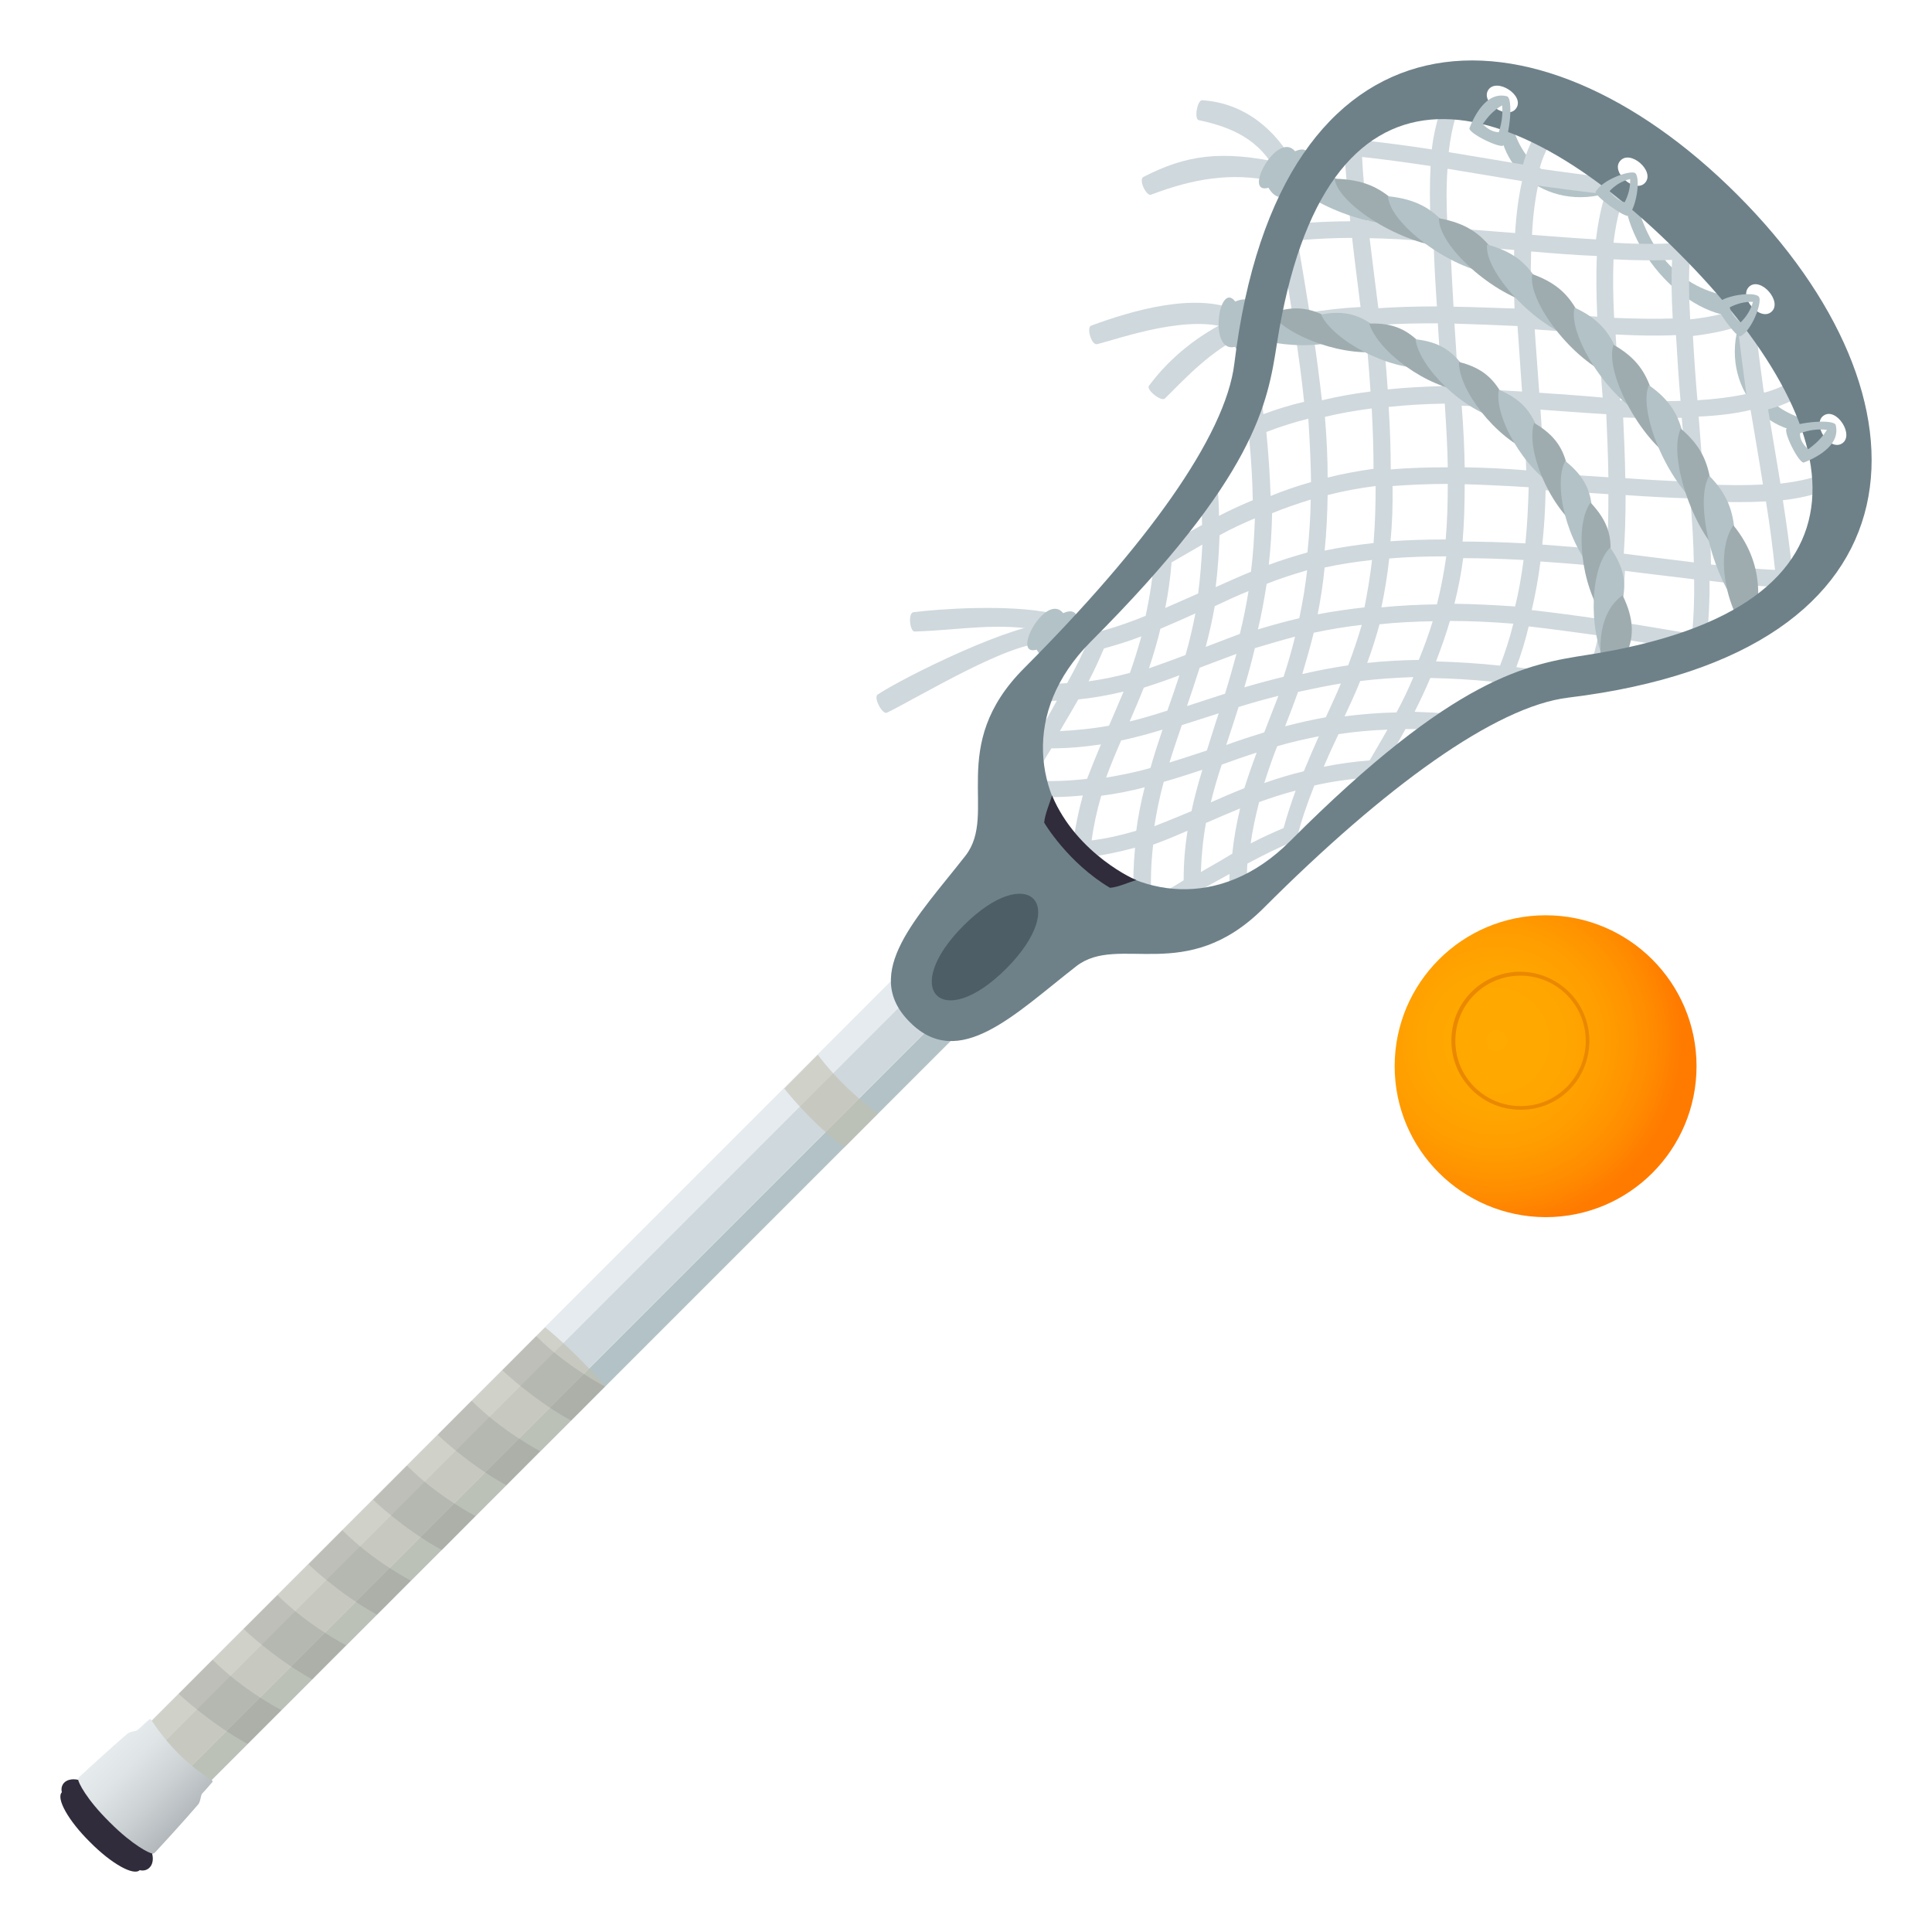 <?xml version="1.0" encoding="utf-8"?>
<!-- Generator: Adobe Illustrator 24.1.2, SVG Export Plug-In . SVG Version: 6.00 Build 0)  -->
<svg version="1.1" id="Layer_1" xmlns="http://www.w3.org/2000/svg" xmlns:xlink="http://www.w3.org/1999/xlink" x="0px" y="0px"
	 width="64px" height="64px" viewBox="0 0 64 64" style="enable-background:new 0 0 64 64;" xml:space="preserve">
<radialGradient id="SVGID_1_" cx="116.531" cy="-79.531" r="6.245" gradientTransform="matrix(0.983 0 0 0.983 -64.974 112.657)" gradientUnits="userSpaceOnUse">
	<stop  offset="0" style="stop-color:#FFAA00"/>
	<stop  offset="0.342" style="stop-color:#FFA700"/>
	<stop  offset="0.597" style="stop-color:#FF9D00"/>
	<stop  offset="0.823" style="stop-color:#FF8D00"/>
	<stop  offset="1" style="stop-color:#FF7B00"/>
</radialGradient>
<path fill="url(#SVGID_1_)" d="M51.2,30.32c-2.76,0-5,2.24-5,5c0,2.76,2.24,4.99,5,5c2.77,0,5-2.24,5-5C56.2,32.56,53.96,30.32,51.2,30.32z"/>
<path fill="#EA8800" d="M52.65,34.48c0-1.26-1.02-2.28-2.29-2.29c-1.26,0-2.29,1.02-2.28,2.29c0,1.26,1.02,2.28,2.28,2.28
	C51.63,36.78,52.65,35.75,52.65,34.48z M50.37,36.64c-1.19,0-2.16-0.96-2.16-2.16c0-1.2,0.96-2.16,2.16-2.16s2.16,0.97,2.16,2.16
	C52.53,35.68,51.56,36.65,50.37,36.64z"/>
<path fill="#B3C2C6" d="M53.44,5.73c-2.05,0.63-3.08-0.27-3.43-1.9c-0.11-0.02-0.22-0.01-0.33-0.02c-0.15,2.08,2.16,3.47,4.26,2.29
	C53.77,5.97,53.61,5.85,53.44,5.73z"/>
<path fill="#B3C2C6" d="M58.27,10.56c-0.63,2.05,0.27,3.08,1.9,3.43c0.02,0.11,0.02,0.22,0.02,0.33c-2.08,0.15-3.47-2.16-2.29-4.26
	C58.02,10.22,58.15,10.39,58.27,10.56z"/>
<path fill="#B3C2C6" d="M57.49,9.85c-1.96-0.25-3-1.69-3.39-3.6C54,6.19,53.89,6.14,53.78,6.08c-0.07,2.16,2.2,4.69,4.2,4.39
	C57.82,10.27,57.66,10.07,57.49,9.85z"/>
<path fill="#CFD8DD" d="M58.87,19.45c0.16-0.19,0.33-0.36,0.5-0.54c-0.07-0.69-0.17-1.44-0.31-2.34c0.55-0.06,1.02-0.18,1.43-0.32
	c-0.05-0.17-0.11-0.34-0.15-0.52c-0.39,0.13-0.83,0.23-1.36,0.29c-0.09-0.55-0.41-2.46-0.41-2.46c0.4-0.1,0.73-0.25,1.03-0.42
	c-0.07-0.18-0.13-0.37-0.19-0.55c-0.28,0.17-0.59,0.32-0.98,0.42c-0.1-0.74-0.2-1.49-0.28-2.22c-0.2-0.18-0.4-0.37-0.6-0.55
	c-0.43,0.16-0.94,0.27-1.56,0.34c-0.05-0.83-0.05-1.49-0.01-2.08c-0.15-0.15-0.29-0.3-0.43-0.45c-0.59,0.04-1.27,0.04-2.1-0.01
	c0.07-0.6,0.19-1.1,0.34-1.53c-0.2-0.22-0.41-0.43-0.62-0.63C52.48,5.79,51.79,5.7,51,5.59c0.08-0.31,0.19-0.56,0.32-0.79
	c-0.17-0.08-0.34-0.18-0.5-0.28c-0.15,0.28-0.27,0.57-0.37,0.93c0,0-1.9-0.32-2.46-0.41c0.05-0.45,0.13-0.83,0.23-1.17
	c-0.18-0.04-0.36-0.06-0.55-0.08c-0.1,0.35-0.19,0.72-0.24,1.16c-0.83-0.13-1.54-0.22-2.19-0.29c-0.22,0.25-0.44,0.5-0.68,0.74
	c0.04,0.56,0.09,1.18,0.17,1.93c-0.5,0-0.96,0.02-1.41,0.05c-0.06,0.19-0.12,0.38-0.19,0.57c0.51-0.04,1.06-0.07,1.66-0.07
	c0.06,0.56,0.28,2.29,0.28,2.29c-0.6,0.03-1.17,0.1-1.69,0.18c-0.11-0.7-0.23-1.4-0.35-2.11c-0.12,0.33-0.25,0.66-0.41,0.98
	c0.07,0.41,0.14,0.84,0.2,1.25c-0.28,0.06-0.54,0.13-0.81,0.2c0.01,0.19,0.02,0.37,0.03,0.56c0.28-0.09,0.57-0.16,0.86-0.22
	c0.13,0.84,0.23,1.6,0.3,2.3c-0.47,0.11-0.92,0.25-1.35,0.41c-0.02-0.21-0.05-0.42-0.08-0.63c-0.18,0.08-0.36,0.16-0.54,0.24
	c0.02,0.21,0.05,0.42,0.08,0.62c-0.17,0.07-0.34,0.17-0.51,0.25c0,0.2,0.01,0.41,0.03,0.6c0.18-0.1,0.36-0.2,0.55-0.28
	c0.07,0.72,0.11,1.41,0.12,2.05c-0.36,0.15-0.74,0.32-1.12,0.52c0-0.29-0.02-0.6-0.04-0.9c-0.19,0.09-0.37,0.17-0.56,0.24
	c0.01,0.32,0.04,0.65,0.04,0.96c-0.39,0.21-1.44,0.82-1.44,0.82c-0.08,0.05-0.13,0.13-0.14,0.22c-0.05,0.68-0.15,1.33-0.29,1.97
	c-0.61,0.25-1.16,0.43-1.68,0.56c-0.09,0.02-0.16,0.08-0.19,0.17c-0.19,0.48-0.43,0.96-0.73,1.5c-0.26,0.02-0.52,0.03-0.78,0.03
	c-0.09,0.18-0.18,0.36-0.28,0.54c0.24,0.01,0.49,0.03,0.72,0.01c-0.1,0.17-1.17,2.11-1.34,2.43c0.13,0.25,0.26,0.5,0.39,0.75
	c0.62,0.03,1.21,0.02,1.81-0.04c-0.15,0.55-0.26,1.08-0.32,1.62l0.43,0.43c0.53-0.06,1.07-0.17,1.62-0.32
	c-0.05,0.54-0.07,1.08-0.05,1.64c0.26,0.18,0.52,0.36,0.78,0.55c0.32-0.16,2.24-1.23,2.4-1.32c-0.01,0.21,0,0.43,0.01,0.64
	c0.19-0.06,0.38-0.13,0.57-0.19c0-0.26-0.01-0.53,0.01-0.79c0.54-0.29,1.02-0.53,1.49-0.72c0.09-0.03,0.15-0.1,0.17-0.19
	c0.13-0.52,0.31-1.05,0.56-1.68c0.57-0.13,1.14-0.21,1.73-0.26c0.23-0.24,0.46-0.47,0.74-0.64c0.19-0.33,0.43-0.75,0.55-0.97
	c0.26,0,0.52,0,0.79,0.01c0.2-0.19,0.42-0.36,0.65-0.52c-0.39-0.03-0.78-0.05-1.14-0.06c0.19-0.38,0.37-0.76,0.52-1.12
	c0.65,0.01,1.33,0.05,2.05,0.12c-0.11,0.25-0.25,0.5-0.38,0.75c0.25-0.11,0.51-0.22,0.77-0.32c0.06-0.12,0.13-0.24,0.18-0.37
	c0.37,0.04,0.76,0.1,1.16,0.15c0.27-0.18,0.57-0.31,0.89-0.43c-0.64-0.1-1.25-0.19-1.82-0.26c0.16-0.43,0.3-0.88,0.41-1.35
	c0.69,0.08,1.45,0.18,2.31,0.3c-0.08,0.39-0.19,0.77-0.3,1.12c0.21-0.06,0.42-0.11,0.62-0.16c0.08-0.29,0.17-0.57,0.23-0.88
	c0.67,0.11,1.35,0.22,2.02,0.33c0.34-0.14,0.68-0.27,1.03-0.38c0.05-0.57,0.09-1.18,0.08-1.84C57.55,19.36,58.25,19.41,58.87,19.45z
	 M58.5,16.61c0.14,0.87,0.23,1.6,0.3,2.27c-0.6-0.03-1.27-0.09-2.12-0.18c-0.01-0.63-0.05-1.32-0.12-2.08
	C57.31,16.64,57.94,16.64,58.5,16.61z M53.28,15.81c0,0-1.5-0.1-2.15-0.13c-0.01-0.62-0.04-1.29-0.1-2.11
	c0.3,0.02,1.76,0.13,2.18,0.15C53.24,14.41,53.27,15.11,53.28,15.81z M53.77,13.83c0.58,0.02,1.27,0.03,1.94,0.01
	c0.06,0.71,0.12,1.41,0.16,2.11c-0.66-0.02-1.34-0.06-2.03-0.11C53.83,15.17,53.8,14.49,53.77,13.83z M43.14,22.33
	c0.14-0.47,0.27-0.93,0.38-1.37c0.52-0.11,1.05-0.2,1.59-0.26c-0.13,0.45-0.28,0.89-0.45,1.34C44.14,22.12,43.64,22.21,43.14,22.33z
	 M44.42,22.64c-0.17,0.41-0.35,0.78-0.5,1.12c-0.45,0.08-0.89,0.18-1.35,0.3c0.15-0.38,0.29-0.75,0.43-1.14
	C43.47,22.82,43.94,22.72,44.42,22.64z M41.96,19.34c0.45-0.18,0.9-0.32,1.34-0.45c-0.06,0.54-0.15,1.07-0.26,1.59
	c-0.44,0.1-0.9,0.23-1.37,0.37C41.79,20.36,41.88,19.85,41.96,19.34z M41.07,21c-0.38,0.14-0.76,0.29-1.13,0.43
	c0.12-0.45,0.22-0.9,0.3-1.35c0.34-0.16,0.72-0.34,1.12-0.5C41.28,20.06,41.19,20.53,41.07,21z M46.13,16.1
	c0.57-0.04,1.18-0.07,1.83-0.07c0,0.65-0.02,1.27-0.07,1.84c-0.64,0-1.25,0.02-1.83,0.06C46.12,17.35,46.14,16.74,46.13,16.1z
	 M45.2,20.12c-0.52,0.06-1.04,0.13-1.55,0.23c0.1-0.51,0.18-1.03,0.23-1.55c0.5-0.11,1.03-0.19,1.57-0.25
	C45.39,19.09,45.3,19.61,45.2,20.12z M48.52,15.48c-0.01-0.62-0.04-1.29-0.1-2.04c0.6,0.02,1.26,0.05,2.04,0.1
	c0.05,0.8,0.08,1.44,0.1,2.04C49.81,15.52,49.14,15.49,48.52,15.48z M47.96,15.48c-0.67,0-1.31,0.02-1.89,0.07
	c0-0.64-0.02-1.32-0.07-2.07c0.57-0.06,1.19-0.1,1.86-0.11C47.91,14.14,47.95,14.84,47.96,15.48z M45.57,16.1
	c0,0.66-0.02,1.29-0.07,1.89c-0.55,0.06-1.1,0.14-1.62,0.25c0.06-0.59,0.09-1.2,0.1-1.84C44.48,16.27,45.02,16.17,45.57,16.1z
	 M42.9,21.09c-0.1,0.43-0.23,0.86-0.38,1.33c-0.41,0.1-0.83,0.21-1.3,0.35c0.14-0.47,0.25-0.89,0.35-1.3
	C42.04,21.33,42.48,21.2,42.9,21.09z M46.02,18.5c0.59-0.05,1.22-0.07,1.89-0.07c-0.08,0.55-0.18,1.08-0.31,1.59
	c-0.64,0.01-1.25,0.04-1.84,0.1C45.87,19.6,45.96,19.06,46.02,18.5z M48.52,16.04c0.64,0.02,1.33,0.05,2.12,0.1
	c-0.02,0.67-0.05,1.29-0.11,1.86c-0.75-0.04-1.44-0.06-2.08-0.06C48.5,17.34,48.52,16.71,48.52,16.04z M50.99,13.01
	c-0.02-0.33-0.13-1.73-0.15-2.1c0,0,1.45,0.11,2.1,0.15c0.04,0.65,0.15,2.11,0.15,2.11C52.72,13.13,51.32,13.03,50.99,13.01z
	 M50.42,12.97c-0.81-0.05-1.49-0.08-2.11-0.1c-0.03-0.66-0.13-2.15-0.13-2.15c0.7,0.02,1.4,0.05,2.09,0.08
	C50.3,11.22,50.4,12.67,50.42,12.97z M48.15,10.16c-0.04-0.7-0.08-1.38-0.1-2.04c0.69,0.05,1.4,0.1,2.11,0.16
	c-0.02,0.68-0.01,1.36,0.01,1.94C49.51,10.2,48.83,10.17,48.15,10.16z M47.63,10.71c0,0,0.09,1.46,0.13,2.08
	c-0.64,0.02-1.23,0.05-1.79,0.11c-0.05-0.75-0.12-1.49-0.18-2.14C46.34,10.72,46.96,10.71,47.63,10.71z M45.44,13.53
	c0.04,0.72,0.06,1.38,0.06,2c-0.52,0.07-1.04,0.17-1.52,0.29c0-0.63-0.03-1.3-0.09-2.01C44.38,13.69,44.9,13.6,45.44,13.53z
	 M43.42,16.55c-0.01,0.61-0.05,1.19-0.11,1.75c-0.42,0.12-0.85,0.25-1.28,0.41c0.06-0.55,0.1-1.12,0.11-1.71
	C42.56,16.83,42.99,16.68,43.42,16.55z M41.44,18.94c-0.42,0.17-0.81,0.35-1.17,0.51c0.07-0.56,0.11-1.13,0.13-1.72
	c0.4-0.22,0.79-0.4,1.17-0.56C41.55,17.78,41.51,18.38,41.44,18.94z M39.6,20.32L39.6,20.32c-0.09,0.45-0.19,0.91-0.33,1.38
	c-0.37,0.14-0.78,0.29-1.21,0.44c0.15-0.45,0.28-0.89,0.38-1.31C38.84,20.66,39.22,20.49,39.6,20.32z M39.07,22.37
	c-0.12,0.37-0.25,0.75-0.4,1.17c-0.47,0.15-0.87,0.27-1.25,0.36c0.16-0.37,0.32-0.74,0.47-1.12C38.3,22.65,38.7,22.51,39.07,22.37z
	 M39.74,22.12c0,0,0.89-0.34,1.22-0.46c-0.11,0.4-0.23,0.84-0.38,1.32c-0.21,0.07-1.05,0.34-1.26,0.41
	C39.47,22.95,39.61,22.53,39.74,22.12z M40.37,23.63c-0.03,0.09-0.29,0.9-0.39,1.23c0,0-0.84,0.28-1.24,0.4
	c0.12-0.4,0.41-1.24,0.41-1.24C39.47,23.92,40.28,23.66,40.37,23.63z M41.03,23.42c0.48-0.15,0.92-0.27,1.32-0.37
	c-0.12,0.3-0.47,1.21-0.47,1.21c-0.41,0.13-0.83,0.26-1.26,0.42C40.69,24.48,40.96,23.64,41.03,23.42z M41.63,24.93
	c-0.14,0.37-0.28,0.77-0.41,1.18c-0.38,0.15-0.75,0.31-1.11,0.47c0.09-0.38,0.21-0.79,0.36-1.25
	C40.88,25.18,41.25,25.05,41.63,24.93z M42.31,24.72c0.47-0.14,0.93-0.24,1.38-0.33l-0.01,0.02c-0.17,0.38-0.33,0.75-0.49,1.14
	c-0.42,0.1-0.86,0.23-1.31,0.39C42.02,25.5,42.16,25.09,42.31,24.72z M45.06,22.56c0.57-0.07,1.16-0.11,1.76-0.13
	c-0.16,0.38-0.34,0.77-0.56,1.17c-0.59,0.01-1.16,0.06-1.72,0.13C44.71,23.37,44.89,22.98,45.06,22.56z M45.29,21.96
	c0.16-0.43,0.29-0.85,0.41-1.28c0.56-0.06,1.14-0.09,1.76-0.1c-0.13,0.43-0.29,0.86-0.46,1.28C46.41,21.87,45.84,21.9,45.29,21.96z
	 M48.47,18.49c0.62,0,1.28,0.02,2,0.06c-0.07,0.54-0.16,1.06-0.28,1.54c-0.71-0.05-1.38-0.08-2.01-0.09
	C48.3,19.53,48.4,19.02,48.47,18.49z M51.2,16.24c0.61,0.03,2.08,0.13,2.08,0.13c0,0.68-0.01,1.28-0.05,1.85
	c-0.72-0.07-1.44-0.13-2.14-0.18C51.15,17.48,51.19,16.89,51.2,16.24z M53.85,16.4c0.73,0.05,1.44,0.09,2.14,0.11
	c0.07,0.79,0.11,1.49,0.12,2.12c-0.52-0.06-2.32-0.29-2.32-0.29C53.83,17.75,53.85,17.11,53.85,16.4z M57.99,13.58
	c0,0,0.33,1.93,0.41,2.47c-0.56,0.03-1.19,0.03-1.96-0.01c-0.05-0.73-0.11-1.48-0.17-2.24C56.93,13.77,57.5,13.7,57.99,13.58z
	 M57.57,10.82c0.08,0.73,0.18,1.5,0.28,2.23c-0.46,0.1-1,0.17-1.62,0.21c-0.06-0.68-0.11-1.41-0.15-2.13
	C56.65,11.06,57.14,10.96,57.57,10.82z M55.52,11.1c0.04,0.73,0.09,1.48,0.15,2.18c-0.7,0.02-1.41,0.01-2-0.02
	c0,0-0.12-1.55-0.15-2.18C54.29,11.12,54.94,11.13,55.52,11.1z M55.39,8.61c-0.03,0.56-0.02,1.19,0.02,1.94
	c-0.55,0.02-1.18,0.01-1.94-0.02c-0.04-0.76-0.04-1.39-0.02-1.94C54.2,8.63,54.83,8.63,55.39,8.61z M52.91,10.49
	c-0.63-0.04-2.18-0.15-2.18-0.15c-0.02-0.59-0.03-1.3-0.01-2.01c0.7,0.06,1.44,0.12,2.18,0.15C52.87,9.05,52.88,9.71,52.91,10.49z
	 M53.18,6.43c-0.14,0.43-0.24,0.92-0.31,1.5c-0.71-0.04-1.45-0.1-2.12-0.15c0.03-0.63,0.1-1.16,0.2-1.63
	C51.77,6.26,52.49,6.36,53.18,6.43z M50.42,6c-0.11,0.49-0.19,1.06-0.23,1.72c-0.75-0.06-1.5-0.12-2.24-0.17
	c-0.04-0.77-0.04-1.4,0-1.96C48.49,5.68,50.42,6,50.42,6z M45.3,7.32c-0.09-0.85-0.15-1.52-0.18-2.12c0.66,0.07,1.4,0.17,2.27,0.3
	c-0.03,0.56-0.03,1.19,0,1.93C46.61,7.37,45.93,7.33,45.3,7.32z M45.37,7.89C46,7.9,46.7,7.94,47.49,8.01
	c0.02,0.7,0.06,1.41,0.11,2.14c-0.71,0-1.35,0.02-1.94,0.06C45.66,10.21,45.43,8.41,45.37,7.89z M43.48,10.91
	c0.53-0.09,1.11-0.15,1.73-0.19c0.07,0.69,0.14,1.46,0.19,2.25c-0.57,0.07-1.11,0.17-1.61,0.29C43.71,12.55,43.61,11.77,43.48,10.91
	z M41.95,14.31c0.44-0.17,0.91-0.32,1.39-0.44c0.05,0.75,0.08,1.45,0.09,2.1c-0.46,0.13-0.9,0.28-1.34,0.46
	C42.07,15.76,42.02,15.05,41.95,14.31z M38.81,18.63c0,0,0.73-0.42,1.02-0.59c-0.03,0.55-0.07,1.1-0.14,1.62
	c0,0-0.83,0.37-1.09,0.48C38.7,19.65,38.77,19.14,38.81,18.63z M36.57,21.48c0.4-0.11,0.8-0.23,1.24-0.4
	c-0.11,0.39-0.23,0.79-0.38,1.21c-0.48,0.13-0.93,0.22-1.37,0.28C36.26,22.19,36.42,21.83,36.57,21.48z M35.11,24.22
	c0.04-0.07,0.08-0.14,0.12-0.21c0.16-0.27,0.33-0.56,0.49-0.84c0.49-0.05,0.99-0.14,1.5-0.26c-0.16,0.37-0.31,0.74-0.47,1.1
	l-0.02,0.03C36.19,24.14,35.65,24.19,35.11,24.22z M34.22,25.86c0.19-0.38,0.4-0.74,0.61-1.07c0.55,0,1.09-0.05,1.64-0.13
	c-0.16,0.38-0.31,0.75-0.46,1.14C35.42,25.87,34.83,25.89,34.22,25.86z M37.14,24.53c0.42-0.09,0.88-0.21,1.37-0.36
	c-0.14,0.42-0.28,0.84-0.4,1.27c-0.52,0.15-1,0.24-1.47,0.32C36.79,25.35,36.96,24.94,37.14,24.53z M36.16,27.84
	c0.07-0.49,0.17-0.97,0.32-1.48c0.47-0.06,0.94-0.15,1.44-0.28c-0.13,0.5-0.22,0.98-0.28,1.44C37.13,27.67,36.65,27.78,36.16,27.84z
	 M38.24,27.37c0.07-0.47,0.17-0.95,0.31-1.47c0.43-0.12,0.85-0.26,1.28-0.4c-0.15,0.49-0.27,0.94-0.36,1.37
	C39.06,27.04,38.65,27.21,38.24,27.37z M38.14,29.77c-0.03-0.61-0.01-1.2,0.06-1.79c0.39-0.14,0.77-0.3,1.14-0.46
	c-0.09,0.55-0.13,1.09-0.13,1.64C38.88,29.37,38.52,29.58,38.14,29.77z M40,28.76c-0.07,0.04-0.15,0.09-0.22,0.13
	c0.02-0.55,0.07-1.09,0.17-1.63l0.05-0.02c0.36-0.16,0.72-0.31,1.08-0.46c-0.12,0.51-0.21,1.01-0.26,1.5
	C40.56,28.44,40.28,28.6,40,28.76z M42.52,27.43c-0.35,0.15-0.71,0.31-1.09,0.51c0.06-0.45,0.16-0.89,0.28-1.37
	c0.42-0.15,0.82-0.28,1.21-0.38C42.76,26.63,42.63,27.03,42.52,27.43z M45.96,24.17c-0.16,0.29-0.59,1.02-0.59,1.02
	c-0.52,0.04-1.02,0.11-1.52,0.21c0.11-0.25,0.22-0.51,0.34-0.76l0.15-0.32C44.86,24.24,45.41,24.19,45.96,24.17z M49.69,22.05
	c-0.74-0.08-1.45-0.12-2.12-0.14c0.17-0.44,0.33-0.89,0.46-1.34c0.65,0,1.35,0.03,2.1,0.09C50.01,21.15,49.86,21.61,49.69,22.05z
	 M50.74,20.21c0.12-0.51,0.22-1.05,0.29-1.61c0.74,0.05,1.49,0.11,2.25,0.19c-0.03,0.61-0.09,1.19-0.19,1.73
	C52.22,20.39,51.44,20.29,50.74,20.21z M56.05,21l-0.11-0.02c-0.77-0.13-1.54-0.26-2.29-0.38c0.08-0.53,0.15-1.09,0.18-1.69
	c0,0,1.75,0.22,2.29,0.28C56.13,19.84,56.11,20.44,56.05,21z"/>
<rect x="-0.86" y="45.29" transform="matrix(0.707 -0.707 0.707 0.707 -27.143 26.247)" fill="#CFD8DD" width="37.95" height="1.2"/>
<rect x="-1.57" y="44.78" transform="matrix(0.707 -0.707 0.707 0.707 -26.851 25.544)" fill="#E6EBEF" width="37.95" height="0.8"/>
<rect x="-0.16" y="46.2" transform="matrix(0.707 -0.707 0.707 0.707 -27.436 26.956)" fill="#B3C2C6" width="37.95" height="0.8"/>
<path opacity="0.6" fill="#C2BFAF" d="M29.08,36.89c0,0-1.12-0.79-1.99-1.95l-1.11,1.12c0,0,0.86,1.11,1.99,1.95L29.08,36.89z"/>
<path opacity="0.6" fill="#C2BFAF" d="M20.05,45.92c0,0-0.9-1.06-1.99-1.95L4.85,57.18l1.97,1.97L20.05,45.92z"/>
<path fill="#302C3B" d="M4.86,57.16c-1.52,1.28-2.27,1.8-2.27,1.8s-0.28-0.08-0.46,0.09c-0.14,0.14-0.08,0.32-0.08,0.32
	c-0.2,0.2,0.21,0.94,0.93,1.65c0.71,0.72,1.45,1.13,1.65,0.93c0,0,0.18,0.06,0.32-0.08c0.18-0.18,0.09-0.46,0.09-0.46
	s0.53-0.75,1.81-2.27L4.86,57.16z"/>
<linearGradient id="SVGID_2_" gradientUnits="userSpaceOnUse" x1="-67.512" y1="-50.626" x2="-63.968" y2="-50.626" gradientTransform="matrix(0.707 0.707 -0.707 0.707 15.512 141.458)">
	<stop  offset="0" style="stop-color:#E6EBED"/>
	<stop  offset="0.253" style="stop-color:#DFE4E7"/>
	<stop  offset="0.615" style="stop-color:#CCD2D4"/>
	<stop  offset="1" style="stop-color:#B1B7BA"/>
</linearGradient>
<path fill="url(#SVGID_2_)" d="M5.91,58.09c-0.56-0.56-0.88-1.1-0.91-1.13c-0.02-0.02-0.05-0.01-0.07,0.01c0,0-0.27,0.24-0.36,0.33
	c-0.07,0.06-0.26,0.05-0.36,0.14c-0.55,0.47-1.54,1.38-1.58,1.42c-0.05,0.05-0.04,0.07-0.04,0.09c0,0.09,0.27,0.65,1.03,1.4
	c0,0.01,0.01,0.01,0.01,0.01c0.01,0.01,0.01,0.01,0.02,0.02c0.75,0.75,1.31,1.02,1.4,1.02c0.02,0,0.04,0.01,0.09-0.04
	c0.04-0.04,0.95-1.03,1.42-1.58c0.09-0.1,0.08-0.3,0.14-0.37c0.09-0.09,0.32-0.36,0.32-0.36c0.02-0.01,0.03-0.05,0.01-0.07
	C7.02,58.97,6.49,58.67,5.91,58.09z"/>
<path opacity="0.1" fill="#1A1626" d="M9.32,56.65c0,0-1.26-0.65-2.28-1.67l-1.12,1.13c0,0,1.01,0.96,2.28,1.66L9.32,56.65z"/>
<path opacity="0.1" fill="#1A1626" d="M11.46,54.5c0,0-1.26-0.65-2.27-1.66l-1.12,1.12c0,0,1,0.97,2.27,1.67L11.46,54.5z"/>
<path opacity="0.1" fill="#1A1626" d="M13.61,52.36c0,0-1.26-0.65-2.27-1.67l-1.12,1.13c0,0,1,0.97,2.27,1.67L13.61,52.36z"/>
<path opacity="0.1" fill="#1A1626" d="M15.75,50.22c0,0-1.26-0.65-2.27-1.67l-1.12,1.13c0,0,1,0.97,2.28,1.67L15.75,50.22z"/>
<path opacity="0.1" fill="#1A1626" d="M17.89,48.07c0,0-1.25-0.65-2.27-1.67l-1.12,1.13c0,0,1,0.97,2.27,1.67L17.89,48.07z"/>
<path opacity="0.1" fill="#1A1626" d="M20.04,45.93c0,0-1.26-0.65-2.28-1.67l-1.12,1.13c0,0,1.01,0.97,2.28,1.67L20.04,45.93z"/>
<path fill="#B3C2C6" d="M46.42,7.43c-1.92-1.03-2.07-2.06-4.06-1.95C42.55,6.31,44.83,7.49,46.42,7.43z"/>
<path fill="#9EACB0" d="M48.02,8.2c-1.8-1.18-1.87-2.23-3.81-2.28C44.32,6.77,46.46,8.13,48.02,8.2z"/>
<path fill="#B3C2C6" d="M49.53,9.09c-1.68-1.33-1.65-2.39-3.55-2.59C46.02,7.38,48,8.91,49.53,9.09z"/>
<path fill="#9EACB0" d="M50.95,10.11c-1.54-1.47-1.43-2.54-3.28-2.88C47.63,8.11,49.46,9.81,50.95,10.11z"/>
<path fill="#B3C2C6" d="M52.26,11.25c-1.41-1.6-1.21-2.67-3-3.15C49.16,8.98,50.82,10.82,52.26,11.25z"/>
<path fill="#9EACB0" d="M53.47,12.49c-1.26-1.72-0.99-2.79-2.71-3.41C50.59,9.96,52.08,11.95,53.47,12.49z"/>
<path fill="#B3C2C6" d="M52.16,10.19c-0.23,0.87,1.07,3,2.41,3.65C53.45,12.01,53.81,10.95,52.16,10.19z"/>
<path fill="#9EACB0" d="M55.54,15.3c-0.96-1.95-0.53-2.99-2.09-3.88C53.15,12.29,54.28,14.53,55.54,15.3z"/>
<path fill="#B3C2C6" d="M56.39,16.85c-0.79-2.05-0.29-3.06-1.77-4.09C54.26,13.61,55.21,15.97,56.39,16.85z"/>
<path fill="#9EACB0" d="M57.11,18.49c-0.63-2.14-0.06-3.13-1.43-4.29C55.26,15.04,56.01,17.5,57.11,18.49z"/>
<path fill="#B3C2C6" d="M57.7,20.22c-0.45-2.23,0.18-3.18-1.08-4.46C56.13,16.57,56.69,19.12,57.7,20.22z"/>
<path fill="#9EACB0" d="M57.94,21.1c0.35-0.82,0.62-2.3-0.52-3.7C56.88,18.18,57.03,19.9,57.94,21.1z"/>
<path fill="#B3C2C6" d="M44.42,11.24c-1.79-0.5-2.49-1.46-4-0.61C41.12,11.31,43.24,11.69,44.42,11.24z"/>
<path fill="#9EACB0" d="M45.88,11.61c-1.68-0.76-2.2-1.8-3.78-1.23C42.66,11.17,44.64,11.88,45.88,11.61z"/>
<path fill="#B3C2C6" d="M47.27,12.19c-1.55-0.99-1.89-2.09-3.51-1.77C44.17,11.28,46,12.27,47.27,12.19z"/>
<path fill="#9EACB0" d="M48.56,12.96c-1.39-1.18-1.56-2.31-3.2-2.24C45.63,11.62,47.27,12.86,48.56,12.96z"/>
<path fill="#B3C2C6" d="M49.73,13.9c-1.21-1.36-1.21-2.49-2.84-2.66C47.02,12.17,48.46,13.61,49.73,13.9z"/>
<path fill="#9EACB0" d="M50.77,15c-1.01-1.51-0.85-2.61-2.44-3.01C48.31,12.9,49.54,14.52,50.77,15z"/>
<path fill="#B3C2C6" d="M49.65,12.91c-0.16,0.89,0.83,2.65,2,3.31C50.86,14.59,51.18,13.55,49.65,12.91z"/>
<path fill="#9EACB0" d="M52.35,17.55c-0.56-1.72-0.08-2.69-1.53-3.54C50.54,14.86,51.28,16.73,52.35,17.55z"/>
<path fill="#B3C2C6" d="M52.86,18.99c-0.3-1.79,0.31-2.67-1.01-3.72C51.44,16.05,51.9,18,52.86,18.99z"/>
<path fill="#9EACB0" d="M53.14,20.49c-0.02-1.84,0.72-2.6-0.45-3.84C52.16,17.36,52.35,19.35,53.14,20.49z"/>
<path fill="#B3C2C6" d="M53.2,22.04c0.27-1.86,1.13-2.49,0.14-3.9C52.7,18.76,52.58,20.76,53.2,22.04z"/>
<path fill="#9EACB0" d="M53.21,22.77c0.44-0.81,1.31-1.49,0.54-3.05C53.03,20.23,52.82,21.35,53.21,22.77z"/>
<path fill="#CFD8DD" d="M34.57,20.91c-1.45-0.32-2.81-0.03-4.27,0.01c-0.16,0.01-0.23-0.62-0.04-0.64c0.77-0.1,3.16-0.28,4.62,0.04
	L34.57,20.91z"/>
<path fill="#CFD8DD" d="M34.65,21.31c-1.14-0.09-4.19,1.77-5.27,2.3c-0.15,0.07-0.45-0.5-0.31-0.6c0.85-0.57,4.61-2.43,5.75-2.34
	L34.65,21.31z"/>
<path fill="#B3C2C6" d="M35.22,20.31c-0.58-0.71-1.75,1.46-0.88,1.21C35.08,22.78,36.39,19.81,35.22,20.31z"/>
<path fill="#CFD8DD" d="M42.23,6.01c-1.45-0.32-2.74-0.08-4.1,0.44c-0.15,0.06-0.43-0.5-0.25-0.59c1.4-0.72,2.58-0.91,4.66-0.44
	L42.23,6.01z"/>
<path fill="#CFD8DD" d="M42.27,5.66c-0.55-1-1.38-1.43-2.56-1.68c-0.16-0.03-0.05-0.68,0.12-0.66c1.43,0.1,2.44,1,3.06,2.13L42.27,5.66
	z"/>
<path fill="#B3C2C6" d="M42.9,5.01c-0.59-0.7-1.76,1.46-0.88,1.21C42.76,7.48,44.07,4.51,42.9,5.01z"/>
<path fill="#CFD8DD" d="M40.96,10.28c-1.36-0.6-3.45,0-4.82,0.51c-0.15,0.06,0.01,0.66,0.21,0.61c0.76-0.19,3.15-1.06,4.51-0.46
	L40.96,10.28z"/>
<path fill="#CFD8DD" d="M40.78,10.58c-1.04,0.49-2,1.23-2.72,2.2c-0.1,0.13,0.41,0.54,0.53,0.42c0.72-0.72,1.53-1.58,2.57-2.07
	L40.78,10.58z"/>
<path fill="#B3C2C6" d="M40.91,11.49c-0.89,0.22-0.54-2.22,0.01-1.5C42.25,9.41,41.55,12.58,40.91,11.49z"/>
<path fill="#6E8189" d="M57.55,6.45c-6.72-6.72-15.18-6.56-16.66,5.59c-0.29,2.42-2.96,6.08-6.96,10.09
	c-2.59,2.59-0.85,4.81-1.95,6.22c-1.57,2.01-3.48,3.88-1.84,5.51c1.63,1.64,3.49-0.28,5.51-1.85c1.41-1.1,3.64,0.65,6.22-1.94
	c4.01-4.01,7.67-6.67,10.08-6.96C64.12,21.63,64.27,13.17,57.55,6.45z M54.5,6.05c-0.33,0.38-1.16-0.35-0.83-0.72
	C54,4.94,54.83,5.67,54.5,6.05z M58.68,10.33c-0.38,0.33-1.11-0.5-0.73-0.84C58.33,9.16,59.06,10,58.68,10.33z M50.23,3.58
	c-0.27,0.42-1.2-0.17-0.93-0.6C49.58,2.56,50.51,3.16,50.23,3.58z M61.02,14.69c-0.43,0.27-1.02-0.66-0.6-0.93
	C60.84,13.49,61.44,14.42,61.02,14.69z M35.95,28.05c-1.65-1.65-2.14-4.46,0.18-6.79c5.48-5.49,5.86-7.89,6.17-9.88
	c1.57-10.03,7.57-8.75,13.31-3c5.75,5.75,7.02,11.74-3,13.31c-1.99,0.31-4.39,0.68-9.87,6.17C40.41,30.2,37.6,29.71,35.95,28.05z"/>
<path fill="#4E5E67" d="M31.03,32.97c-0.35-0.35-0.18-1.24,0.89-2.31c1.07-1.07,1.96-1.24,2.31-0.89c0.35,0.35,0.17,1.24-0.89,2.31
	C32.27,33.15,31.39,33.33,31.03,32.97z"/>
<path fill="#B3C2C6" d="M49.92,3.19c-0.72-0.19-1.13,0.77-1.24,1.05c-0.07,0.16,1.05,0.71,1.13,0.57C50.02,4.46,50.13,3.25,49.92,3.19z
	 M49.12,4.11c0.17-0.25,0.36-0.46,0.64-0.62c0.03,0.32-0.02,0.6-0.11,0.89C49.5,4.38,49.29,4.3,49.12,4.11z"/>
<path fill="#B3C2C6" d="M54.14,5.72c-0.22-0.06-1.06,0.24-1.28,0.63c-0.07,0.12,1,0.9,1.09,0.79C54.25,6.79,54.35,5.78,54.14,5.72z
	 M53.32,6.33C53.5,6.14,53.71,6,54,5.93c0.01,0.29-0.06,0.53-0.18,0.77C53.67,6.67,53.46,6.55,53.32,6.33z"/>
<path fill="#B3C2C6" d="M59.19,14.19c-0.14,0.09,0.41,1.19,0.57,1.13c0.28-0.11,1.23-0.52,1.05-1.24
	C60.75,13.87,59.54,13.98,59.19,14.19z M59.63,14.35c0.29-0.1,0.57-0.15,0.89-0.11c-0.17,0.27-0.37,0.46-0.62,0.64
	C59.7,14.71,59.61,14.5,59.63,14.35z"/>
<path fill="#B3C2C6" d="M56.87,10.05c-0.11,0.09,0.66,1.16,0.79,1.09c0.39-0.23,0.69-1.07,0.62-1.28C58.22,9.64,57.2,9.75,56.87,10.05z
	 M57.3,10.18c0.24-0.12,0.48-0.19,0.77-0.18c-0.08,0.28-0.22,0.49-0.41,0.68C57.45,10.54,57.33,10.33,57.3,10.18z"/>
<path fill="#302C3B" d="M34.59,27.25c-0.01-0.01,0.78,1.33,2.18,2.16c0.27-0.02,0.64-0.19,0.88-0.26c0.02,0.04-1.98-0.84-2.8-2.8
	C34.78,26.59,34.61,26.98,34.59,27.25z"/>
</svg>
